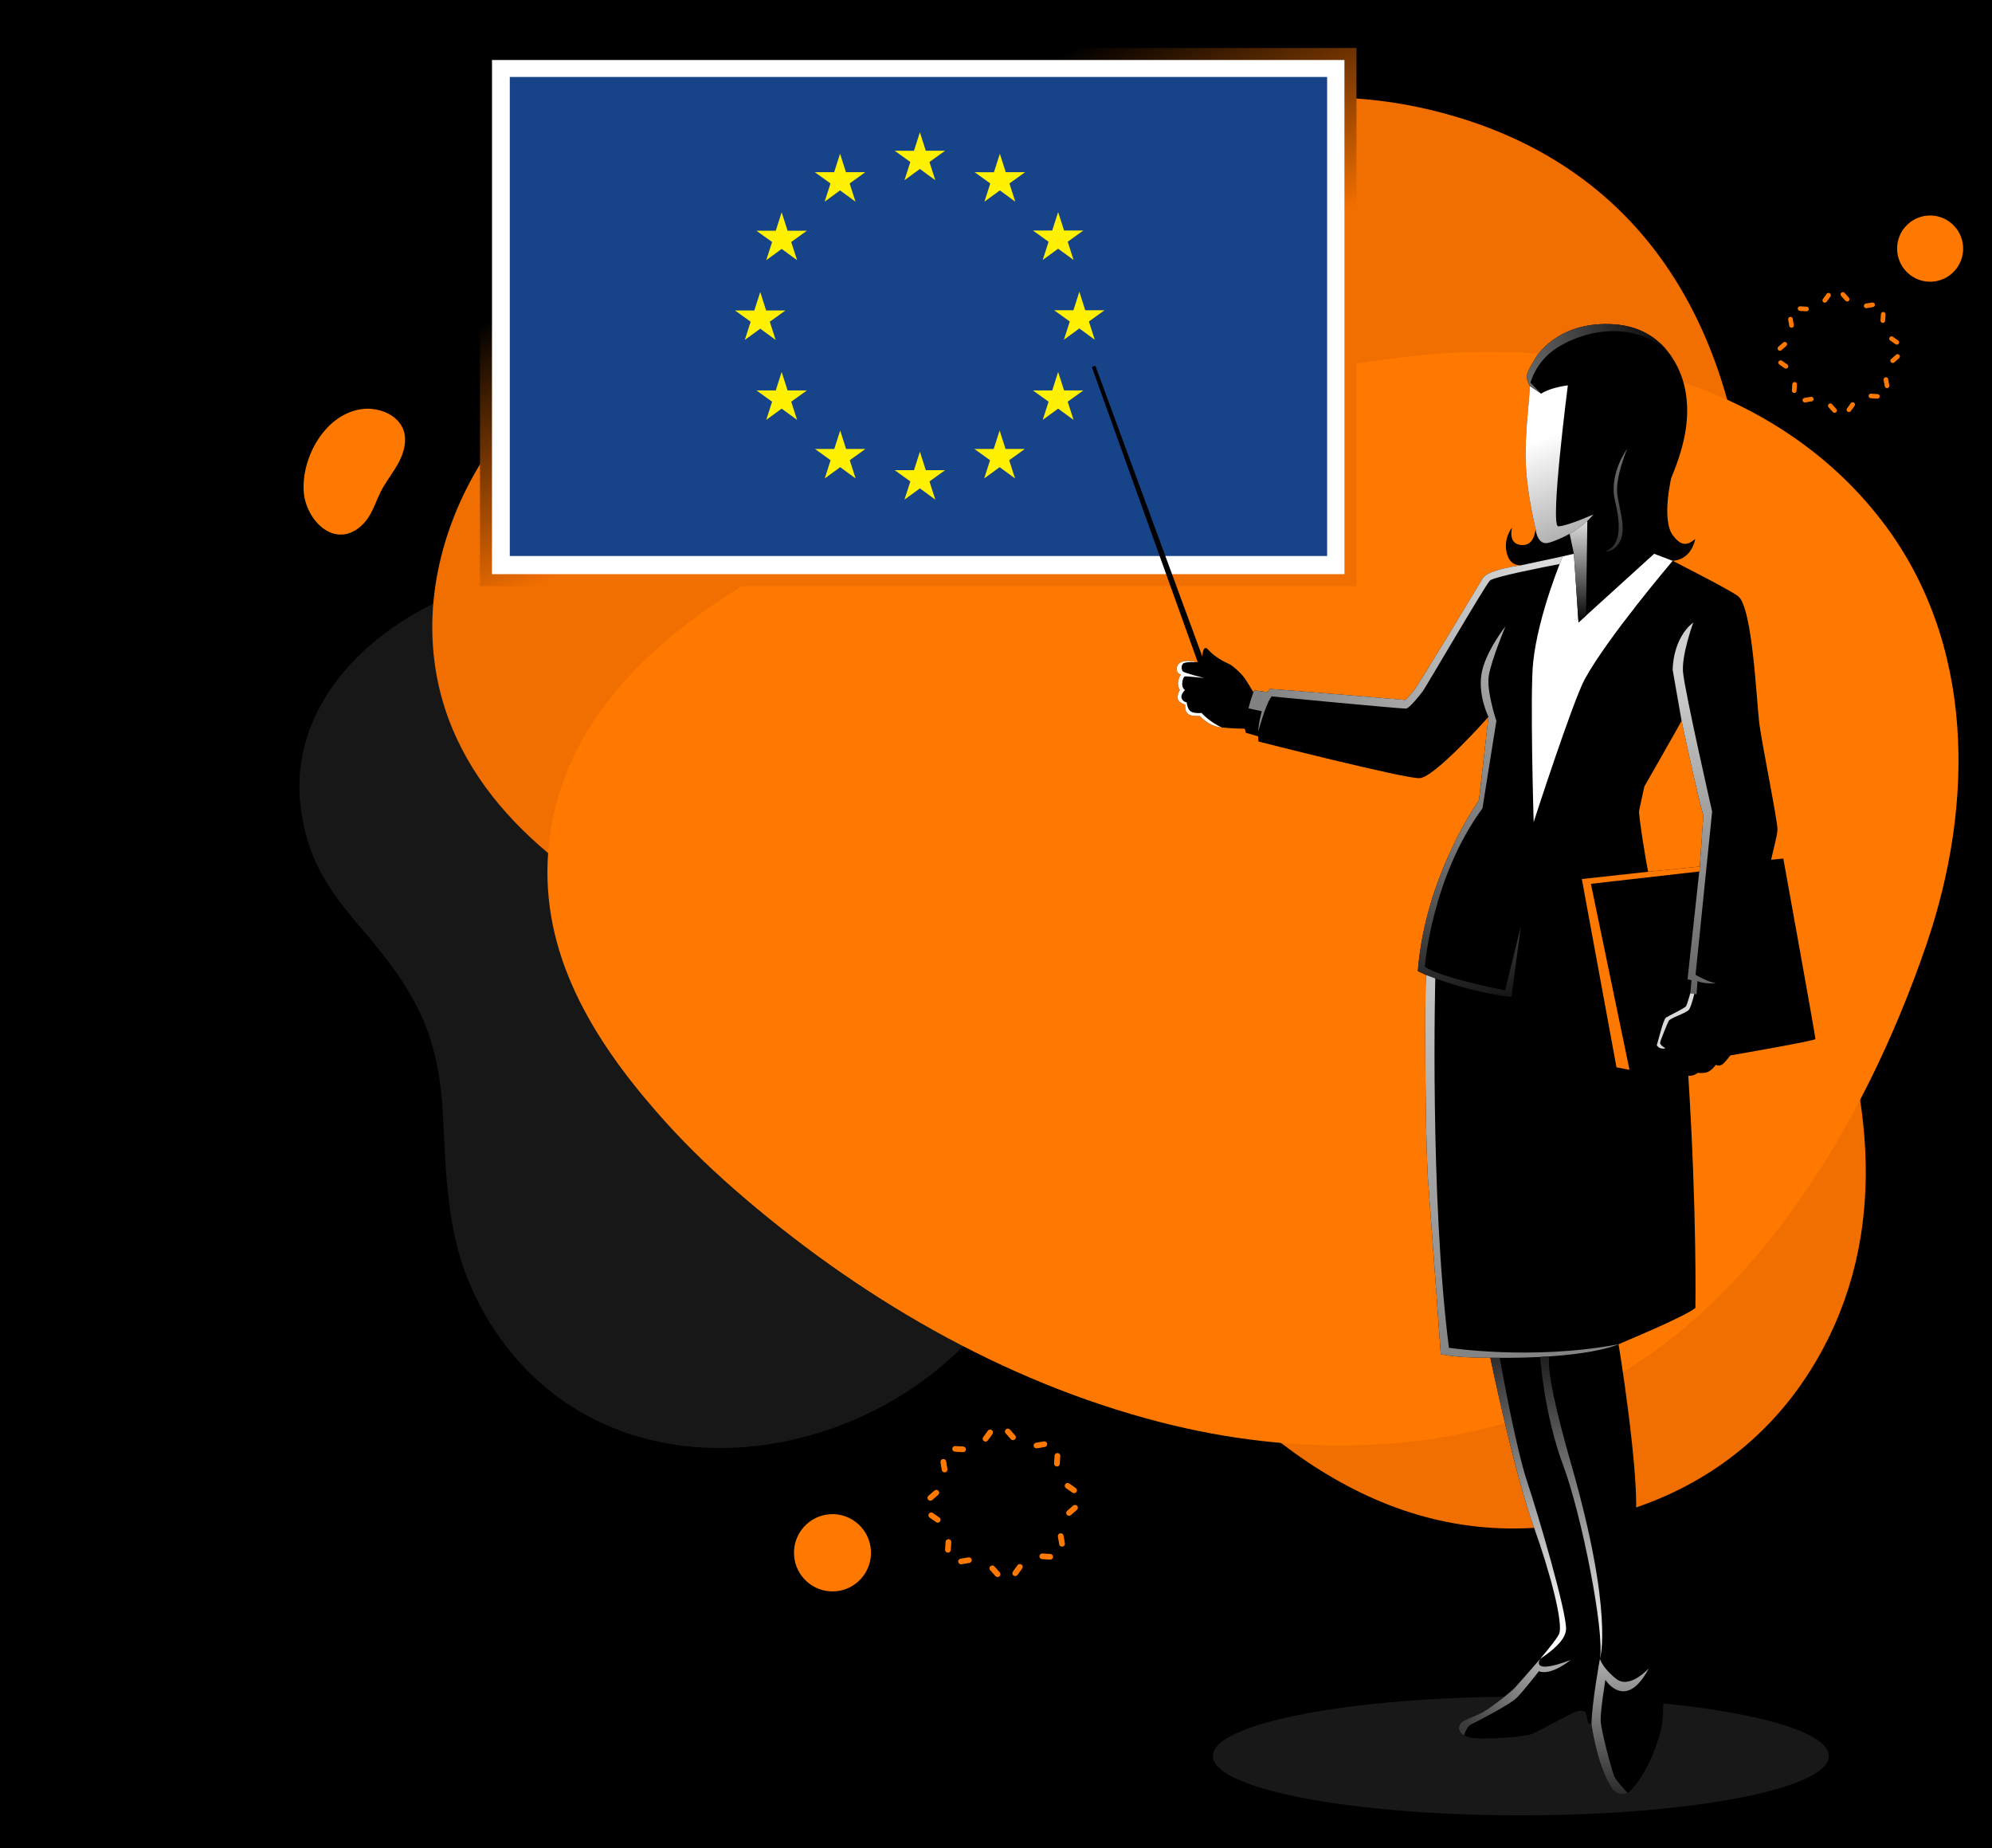 <?xml version="1.0" encoding="UTF-8"?>
<svg width="166px" height="154px" viewBox="0 0 166 154" version="1.1" xmlns="http://www.w3.org/2000/svg" xmlns:xlink="http://www.w3.org/1999/xlink">
    <!-- Generator: Sketch 60 (88103) - https://sketch.com -->
    <title>fondos__europeos</title>
    <desc>Created with Sketch.</desc>
    <defs>
        <linearGradient x1="24.304%" y1="32.836%" x2="50%" y2="67.015%" id="linearGradient-1">
            <stop stop-color="#000000" offset="0%"></stop>
            <stop stop-color="#F16E00" offset="100%"></stop>
        </linearGradient>
        <path d="M40.157,19.143 L39.23,19.356 C39.23,19.356 37.181,24.175 36.762,28.194 C36.49,30.813 36.805,41.501 36.805,41.501 C36.805,41.501 40.065,31.423 41.072,29.576 C42.957,26.12 48.39,19.729 48.39,19.729 L46.846,19.143 L40.542,24.867 L40.157,19.143" id="path-2"></path>
        <path d="M35.737,50.207 L34.419,55.521 C34.419,55.521 28.959,54.463 27.735,53.544 C27.735,53.544 28.3,46.124 32.537,40.356 L33.698,33.065 C33.698,33.065 32.85,30.57 33.07,29.274 C33.29,27.978 34.451,25.191 34.451,25.191 C34.451,25.191 32.736,27.373 32.453,29.187 C32.17,31.002 33.039,32.73 33.039,32.73 L32.244,39.686 C32.244,39.686 27.767,45.929 27.155,53.91 C27.155,53.91 27.343,54.014 27.845,54.241 C27.845,54.241 31.407,55.694 34.953,56.061 L35.737,50.207" id="path-4"></path>
        <path d="M35.737,50.207 L34.419,55.521 C34.419,55.521 28.959,54.463 27.735,53.544 C27.735,53.544 28.3,46.124 32.537,40.356 L33.698,33.065 C33.698,33.065 32.85,30.57 33.07,29.274 C33.29,27.978 34.451,25.191 34.451,25.191 C34.451,25.191 32.736,27.373 32.453,29.187 C32.17,31.002 33.039,32.73 33.039,32.73 L32.244,39.686 C32.244,39.686 27.767,45.929 27.155,53.91 C27.155,53.91 27.343,54.014 27.845,54.241 C27.845,54.241 31.407,55.694 34.953,56.061 L35.737,50.207" id="path-6"></path>
        <linearGradient x1="50%" y1="0%" x2="54.569%" y2="110.823%" id="linearGradient-8">
            <stop stop-color="#B1B1B1" offset="0%"></stop>
            <stop stop-color="#797979" offset="51.018%"></stop>
            <stop stop-color="#000000" offset="100%"></stop>
        </linearGradient>
        <path d="M39.23,19.356 L35.735,20.106 C34.809,20.24 32.928,20.581 32.568,21.172 C32.087,21.964 27.408,29.767 26.764,30.613 L26.136,31.326 C26.136,31.326 15.662,30.435 14.813,30.405 C14.813,30.405 14.629,30.668 14.632,30.664 C14.238,30.61 13.525,30.526 13.525,30.526 C13.525,30.526 13.496,30.583 13.448,30.68 C13.448,30.68 13.126,31.591 13.042,32.023 L14.15,32.261 C14.15,32.261 13.858,33.295 13.857,33.946 C13.857,33.946 14.482,31.623 14.966,31.029 C14.966,31.029 25.916,32.082 26.188,32.039 C26.461,31.996 27.254,31.006 27.569,30.591 C27.799,30.289 32.788,21.729 33.164,21.37 C33.482,21.067 37.649,20.246 38.972,19.997 C39.131,19.59 39.23,19.356 39.23,19.356" id="path-9"></path>
        <path d="M39.23,19.356 L35.735,20.106 C34.809,20.24 32.928,20.581 32.568,21.172 C32.087,21.964 27.408,29.767 26.764,30.613 L26.136,31.326 C26.136,31.326 15.662,30.435 14.813,30.405 C14.813,30.405 14.629,30.668 14.632,30.664 C14.238,30.61 13.525,30.526 13.525,30.526 C13.525,30.526 13.496,30.583 13.448,30.68 C13.448,30.68 13.126,31.591 13.042,32.023 L14.15,32.261 C14.15,32.261 13.858,33.295 13.857,33.946 C13.857,33.946 14.482,31.623 14.966,31.029 C14.966,31.029 25.916,32.082 26.188,32.039 C26.461,31.996 27.254,31.006 27.569,30.591 C27.799,30.289 32.788,21.729 33.164,21.37 C33.482,21.067 37.649,20.246 38.972,19.997 C39.131,19.59 39.23,19.356 39.23,19.356" id="path-11"></path>
        <linearGradient x1="100%" y1="34.482%" x2="0%" y2="59.377%" id="linearGradient-13">
            <stop stop-color="#DBDBDB" offset="0%"></stop>
            <stop stop-color="#828282" offset="100%"></stop>
        </linearGradient>
        <path d="M51.992,54.938 C51.197,54.765 50.297,54.225 50.297,54.225 L51.678,40.626 C51.678,40.626 49.356,30.44 49.249,28.965 C49.143,27.49 50.109,24.867 50.109,24.867 C48.352,26.228 48.39,28.82 48.39,28.82 L49.132,33.063 C49.132,33.063 50.522,39.608 50.947,40.923 C50.947,40.923 50.655,45.177 50.652,45.202 L49.628,54.592 L49.963,54.679 L49.858,55.759 L50.381,55.845 L50.458,54.744 C50.981,55.003 51.992,54.938 51.992,54.938" id="path-14"></path>
        <path d="M51.992,54.938 C51.197,54.765 50.297,54.225 50.297,54.225 L51.678,40.626 C51.678,40.626 49.356,30.44 49.249,28.965 C49.143,27.49 50.109,24.867 50.109,24.867 C48.352,26.228 48.39,28.82 48.39,28.82 L49.132,33.063 C49.132,33.063 50.522,39.608 50.947,40.923 C50.947,40.923 50.655,45.177 50.652,45.202 L49.628,54.592 L49.963,54.679 L49.858,55.759 L50.381,55.845 L50.458,54.744 C50.981,55.003 51.992,54.938 51.992,54.938" id="path-16"></path>
        <linearGradient x1="30.764%" y1="13.882%" x2="30.764%" y2="121.786%" id="linearGradient-18">
            <stop stop-color="#D0D0D0" offset="0%"></stop>
            <stop stop-color="#464646" offset="100%"></stop>
        </linearGradient>
        <path d="M49.858,55.759 C49.858,55.759 49.607,56.666 49.503,56.839 C49.398,57.012 48.059,57.638 47.829,57.789 C47.599,57.941 47.139,59.928 47.076,60.036 C47.013,60.144 47.369,60.489 47.787,60.338 C47.787,60.338 47.306,60.101 47.348,59.863 C47.39,59.625 47.933,58.324 48.059,58.068 C48.184,57.811 49.544,57.422 49.754,57.12 C49.963,56.817 50.191,55.814 50.191,55.814 L49.858,55.759" id="path-19"></path>
        <path d="M49.858,55.759 C49.858,55.759 49.607,56.666 49.503,56.839 C49.398,57.012 48.059,57.638 47.829,57.789 C47.599,57.941 47.139,59.928 47.076,60.036 C47.013,60.144 47.369,60.489 47.787,60.338 C47.787,60.338 47.306,60.101 47.348,59.863 C47.39,59.625 47.933,58.324 48.059,58.068 C48.184,57.811 49.544,57.422 49.754,57.12 C49.963,56.817 50.191,55.814 50.191,55.814 L49.858,55.759" id="path-21"></path>
        <path d="M0.093,3.525 C0.022,3.561 1.13686838e-13,3.62 1.13686838e-13,3.62 L8.813,28.178 L9.086,28.25 L0.093,3.525" id="path-23"></path>
        <path d="M0.093,3.525 C0.022,3.561 1.13686838e-13,3.62 1.13686838e-13,3.62 L8.813,28.178 L9.086,28.25 L0.093,3.525" id="path-25"></path>
        <path d="M29.744,85.301 C28.134,72.673 28.608,54.528 28.608,54.528 C28.126,54.356 27.845,54.241 27.845,54.241 C27.708,55.53 27.757,68.069 28.018,71.529 C28.466,77.463 29.064,85.829 29.064,85.829 C29.064,85.829 30.139,86.139 33.193,86.132 C33.193,86.134 33.194,86.139 33.196,86.146 L33.206,86.132 C41.337,86.252 43.875,85.008 43.875,85.008 C36.71,86.37 29.744,85.301 29.744,85.301" id="path-27"></path>
        <path d="M29.744,85.301 C28.134,72.673 28.608,54.528 28.608,54.528 C28.126,54.356 27.845,54.241 27.845,54.241 C27.708,55.53 27.757,68.069 28.018,71.529 C28.466,77.463 29.064,85.829 29.064,85.829 C29.064,85.829 30.139,86.139 33.193,86.132 C33.193,86.134 33.194,86.139 33.196,86.146 L33.206,86.132 C41.337,86.252 43.875,85.008 43.875,85.008 C36.71,86.37 29.744,85.301 29.744,85.301" id="path-29"></path>
        <linearGradient x1="50%" y1="0%" x2="50%" y2="100%" id="linearGradient-31">
            <stop stop-color="#C5C5C5" offset="0%"></stop>
            <stop stop-color="#838383" offset="100%"></stop>
        </linearGradient>
        <path d="M33.977,86.139 C33.726,86.138 33.469,86.136 33.206,86.132 L33.196,86.146 C33.194,86.139 33.193,86.134 33.193,86.132 C33.218,86.253 35.183,95.732 36.85,100.327 C38.013,103.532 39.371,108.35 38.902,109.197 C38.662,109.631 38.064,110.381 37.352,111.218 C38.453,110.486 39.465,109.618 39.503,108.761 C39.566,107.335 37.212,99.299 36.24,96.383 C35.35,93.716 34.172,87.232 33.977,86.139" id="path-32"></path>
        <path d="M33.977,86.139 C33.726,86.138 33.469,86.136 33.206,86.132 L33.196,86.146 C33.194,86.139 33.193,86.134 33.193,86.132 C33.218,86.253 35.183,95.732 36.85,100.327 C38.013,103.532 39.371,108.35 38.902,109.197 C38.662,109.631 38.064,110.381 37.352,111.218 C38.453,110.486 39.465,109.618 39.503,108.761 C39.566,107.335 37.212,99.299 36.24,96.383 C35.35,93.716 34.172,87.232 33.977,86.139" id="path-34"></path>
        <linearGradient x1="53.165%" y1="91.371%" x2="45.87%" y2="-22.506%" id="linearGradient-36">
            <stop stop-color="#FFFFFF" offset="0%"></stop>
            <stop stop-color="#000000" offset="100%"></stop>
        </linearGradient>
        <path d="M37.352,111.219 C36.677,112.011 35.901,112.883 35.228,113.64 C34.955,113.948 33.077,115.439 32.404,115.757 C31.73,116.074 30.896,116.331 30.691,116.633 C30.527,116.875 30.496,117.309 31.004,117.589 C31.128,117.199 31.339,116.8 31.637,116.657 C32.223,116.376 34.796,115.036 35.361,114.496 C35.926,113.956 37.239,112.25 37.239,112.25 C38.26,112.66 39.88,111.321 39.88,111.321 C36.432,112.615 37.349,111.222 37.352,111.219" id="path-37"></path>
        <path d="M37.352,111.219 C36.677,112.011 35.901,112.883 35.228,113.64 C34.955,113.948 33.077,115.439 32.404,115.757 C31.73,116.074 30.896,116.331 30.691,116.633 C30.527,116.875 30.496,117.309 31.004,117.589 C31.128,117.199 31.339,116.8 31.637,116.657 C32.223,116.376 34.796,115.036 35.361,114.496 C35.926,113.956 37.239,112.25 37.239,112.25 C38.26,112.66 39.88,111.321 39.88,111.321 C36.432,112.615 37.349,111.222 37.352,111.219" id="path-39"></path>
        <linearGradient x1="79.683%" y1="26.521%" x2="0%" y2="73.479%" id="linearGradient-41">
            <stop stop-color="#A7A7A7" offset="0%"></stop>
            <stop stop-color="#3B3B3B" offset="100%"></stop>
        </linearGradient>
        <path d="M38.089,86.022 L38.088,86.022 C37.851,86.038 37.604,86.052 37.349,86.066 C37.349,86.067 37.652,90.777 39.273,95.119 C40.814,99.247 42.745,109.042 42.327,111.219 C42.327,111.219 43.519,107.497 39.929,94.989 C38.608,90.389 37.963,87.381 38.089,86.022" id="path-42"></path>
        <path d="M38.089,86.022 L38.088,86.022 C37.851,86.038 37.604,86.052 37.349,86.066 C37.349,86.067 37.652,90.777 39.273,95.119 C40.814,99.247 42.745,109.042 42.327,111.219 C42.327,111.219 43.519,107.497 39.929,94.989 C38.608,90.389 37.963,87.381 38.089,86.022" id="path-44"></path>
        <linearGradient x1="50%" y1="-14.033%" x2="52.104%" y2="100%" id="linearGradient-46">
            <stop stop-color="#000000" offset="0%"></stop>
            <stop stop-color="#FFFFFF" offset="100%"></stop>
        </linearGradient>
        <path d="M44.629,122.383 C44.167,121.889 43.638,121.289 43.519,121.009 C43.3,120.491 42.422,117.186 42.389,116.376 C42.358,115.566 42.782,112.973 42.782,112.973 C42.782,112.973 44.492,115.663 46.406,112.001 C46.406,112.001 44.815,113.778 43.69,112.892 C42.517,111.969 42.327,111.219 42.327,111.219 C42.327,111.219 41.647,114.893 41.626,116.655 C41.625,116.624 42.031,119.871 43.235,121.863 C43.696,122.626 44.297,122.551 44.629,122.383" id="path-47"></path>
        <path d="M44.629,122.383 C44.167,121.889 43.638,121.289 43.519,121.009 C43.3,120.491 42.422,117.186 42.389,116.376 C42.358,115.566 42.782,112.973 42.782,112.973 C42.782,112.973 44.492,115.663 46.406,112.001 C46.406,112.001 44.815,113.778 43.69,112.892 C42.517,111.969 42.327,111.219 42.327,111.219 C42.327,111.219 41.647,114.893 41.626,116.655 C41.625,116.624 42.031,119.871 43.235,121.863 C43.696,122.626 44.297,122.551 44.629,122.383" id="path-49"></path>
        <linearGradient x1="50%" y1="0%" x2="50%" y2="100%" id="linearGradient-51">
            <stop stop-color="#AFAFAF" offset="0%"></stop>
            <stop stop-color="#292929" offset="100%"></stop>
        </linearGradient>
        <path d="M37.429,5.802 L36.483,5.157 L36.478,5.184 C36.461,6.513 36.048,9.094 36.148,11.64 C36.248,14.187 36.951,17.008 36.96,17.043 C36.96,17.043 37.08,18.526 38.097,18.217 C39.115,17.908 40.706,17.166 41.783,15.868 C41.783,15.868 39.574,16.847 38.856,16.857 C38.138,16.867 39.654,5.112 39.654,5.112 C39.654,5.112 38.267,5.256 37.429,5.802" id="path-52"></path>
        <path d="M37.429,5.802 L36.483,5.157 L36.478,5.184 C36.461,6.513 36.048,9.094 36.148,11.64 C36.248,14.187 36.951,17.008 36.96,17.043 C36.96,17.043 37.08,18.526 38.097,18.217 C39.115,17.908 40.706,17.166 41.783,15.868 C41.783,15.868 39.574,16.847 38.856,16.857 C38.138,16.867 39.654,5.112 39.654,5.112 C39.654,5.112 38.267,5.256 37.429,5.802" id="path-54"></path>
        <linearGradient x1="43.228%" y1="30.293%" x2="59.235%" y2="129.131%" id="linearGradient-56">
            <stop stop-color="#FFFFFF" offset="0%"></stop>
            <stop stop-color="#888888" offset="100%"></stop>
        </linearGradient>
        <path d="M39.804,17.477 L39.804,17.479 L40.157,19.143 L40.542,24.867 L41.163,24.302 L41.279,16.403 L41.276,16.404 C40.817,16.838 40.307,17.193 39.804,17.477" id="path-57"></path>
        <path d="M39.804,17.477 L39.804,17.479 L40.157,19.143 L40.542,24.867 L41.163,24.302 L41.279,16.403 L41.276,16.404 C40.817,16.838 40.307,17.193 39.804,17.477" id="path-59"></path>
        <linearGradient x1="50%" y1="0%" x2="50%" y2="100%" id="linearGradient-61">
            <stop stop-color="#E0E0E0" offset="0%"></stop>
            <stop stop-color="#000000" offset="100%"></stop>
        </linearGradient>
        <path d="M47.807,2.077 C46.888,1.025 45.518,0.16 43.507,0.023 C39.262,-0.265 37.334,2.18 36.92,2.887 C36.201,4.114 36.042,4.35 36.483,5.157 L37.429,5.802 L36.741,4.679 C36.741,4.679 36.961,3.188 38.593,2.087 C40.225,0.985 43.049,0.045 45.716,0.952 C46.56,1.24 47.253,1.651 47.807,2.077" id="path-62"></path>
        <path d="M47.807,2.077 C46.888,1.025 45.518,0.16 43.507,0.023 C39.262,-0.265 37.334,2.18 36.92,2.887 C36.201,4.114 36.042,4.35 36.483,5.157 L37.429,5.802 L36.741,4.679 C36.741,4.679 36.961,3.188 38.593,2.087 C40.225,0.985 43.049,0.045 45.716,0.952 C46.56,1.24 47.253,1.651 47.807,2.077" id="path-64"></path>
        <linearGradient x1="-12.633%" y1="62.579%" x2="109.301%" y2="50%" id="linearGradient-66">
            <stop stop-color="#747474" offset="0%"></stop>
            <stop stop-color="#000000" offset="100%"></stop>
        </linearGradient>
        <path d="M44.587,10.414 C44.587,10.414 43.049,12.488 43.582,14.718 C43.96,16.299 44.273,18.412 42.766,18.95 C42.766,18.95 43.749,19.002 44.126,17.781 C44.44,16.766 43.896,15.232 43.77,14.13 C43.645,13.028 44.21,11.354 44.587,10.414" id="path-67"></path>
        <path d="M44.587,10.414 C44.587,10.414 43.049,12.488 43.582,14.718 C43.96,16.299 44.273,18.412 42.766,18.95 C42.766,18.95 43.749,19.002 44.126,17.781 C44.44,16.766 43.896,15.232 43.77,14.13 C43.645,13.028 44.21,11.354 44.587,10.414" id="path-69"></path>
        <linearGradient x1="50%" y1="0%" x2="42.633%" y2="163.303%" id="linearGradient-71">
            <stop stop-color="#757575" offset="0%"></stop>
            <stop stop-color="#000000" offset="100%"></stop>
        </linearGradient>
    </defs>
    <g id="fondos__europeos" stroke="none" stroke-width="1" fill="none" fill-rule="evenodd">
        <rect fill="#DEDEDE" x="0" y="0" width="166" height="154"></rect>
        <polygon id="Fill-1" fill="#000000" points="0 154 166 154 166 0 0 0"></polygon>
        <g id="shapes" transform="translate(93.516, 70.01) scale(1, -1) rotate(3) translate(-93.516, -70.01) translate(20.516, 7.51)">
            <g id="Group-4" transform="translate(0.869, 3.331)">
                <path d="M9.147,72.456 C9.044,71.464 9.027,70.456 9.122,69.444 C9.214,68.42 9.433,67.387 9.742,66.351 C10.054,65.305 10.446,64.256 10.881,63.211 C11.257,62.306 11.617,61.414 11.951,60.526 C12.287,59.631 12.588,58.74 12.845,57.847 C13.104,56.946 13.311,56.042 13.455,55.127 C13.6,54.203 13.676,53.268 13.676,52.312 C13.676,51.348 13.599,50.362 13.448,49.345 C13.297,48.318 13.074,47.258 12.782,46.156 C12.406,44.737 11.995,43.261 11.612,41.751 C11.223,40.221 10.883,38.654 10.66,37.078 C10.435,35.48 10.349,33.873 10.458,32.286 C10.57,30.678 10.834,29.093 11.258,27.56 C15.476,12.298 32.912,7.826 45.917,13.209 C57.641,18.061 65.357,29.736 67.595,41.531 C69.551,51.842 67.771,62.517 62.127,70.703 C54.952,81.109 42.925,86.185 30.903,86.907 C24.39,87.299 17.067,85.417 12.724,80.634 C10.474,78.156 9.452,75.374 9.147,72.456 Z" id="Fill-261" fill="#171717" transform="translate(38.71, 48.99) rotate(15) translate(-38.71, -48.99) "></path>
                <path d="M12.743,93.125 C12.636,94.146 12.798,95.169 12.704,96.191 C12.622,97.088 12.308,98.015 11.627,98.553 C10.539,99.412 8.847,99.064 7.825,98.254 C5.385,96.32 5.585,92.154 7.295,89.795 C8.7,87.858 12.148,87.013 12.902,90.062 C13.158,91.094 12.851,92.101 12.743,93.125 Z" id="Fill-1" fill="#FF7900" transform="translate(9.501, 93.552) rotate(-35) translate(-9.501, -93.552) "></path>
                <path d="M111.225,1.204 C95.206,-2.859 83.645,5.375 74.302,17.239 C69.092,23.856 64.823,31.175 59.01,37.313 C53.602,43.023 46.313,46.725 39.428,50.452 C30.408,55.337 20.973,61.18 17.198,70.529 C11.746,84.028 21.087,99.471 34.415,104.393 C45.404,108.452 57.03,110.057 67.782,114.824 C78.305,119.489 89.587,121.968 100.982,118.591 C120.494,112.808 126.582,95.772 125.483,77.554 C124.749,65.39 126.586,56.425 130.183,44.925 C133.653,33.826 134.063,21.917 127.052,11.995 C123.038,6.312 117.404,2.772 111.225,1.204" id="Fill-499" fill="#F16E00"></path>
                <path d="M32.241,38.539 C27.177,44.985 23.216,52.278 24.314,60.713 C25.583,70.46 32.722,76.974 40.939,81.616 C43.142,82.86 45.531,84.071 48.089,85.222 C50.65,86.37 53.389,87.449 56.3,88.44 C69.653,92.986 84.581,97.481 98.774,98.211 C113.029,98.943 128.301,94.632 136.704,82.485 C144.001,71.935 143.213,58.465 138.613,47.004 C132.633,32.109 121.847,15.755 105.923,10.272 C95.322,6.623 83.528,7.21 72.826,10.56 C59.785,14.642 47.997,22.434 38.296,31.849 C36.072,34.007 34.039,36.25 32.241,38.539" id="Fill-502" fill="#FF7900"></path>
            </g>
            <g id="Group-5" transform="translate(129.685, 94.956)" fill="#FF7900">
                <g id="Group-2" transform="translate(-0, 0)">
                    <path d="M8.943,8.18 C8.846,8.18 8.762,8.109 8.751,8.011 L8.688,7.482 C8.676,7.377 8.753,7.282 8.859,7.27 C8.965,7.257 9.062,7.333 9.074,7.438 L9.137,7.967 C9.149,8.072 9.072,8.167 8.966,8.179 C8.958,8.18 8.951,8.18 8.943,8.18" id="Fill-267"></path>
                    <path d="M9.526,6.116 C9.469,6.116 9.412,6.091 9.374,6.044 C9.307,5.96 9.321,5.84 9.406,5.774 L9.829,5.444 C9.913,5.378 10.035,5.392 10.102,5.475 C10.168,5.558 10.154,5.679 10.07,5.744 L9.647,6.075 C9.611,6.103 9.568,6.116 9.526,6.116" id="Fill-268"></path>
                    <path d="M9.949,4.605 C9.907,4.605 9.864,4.591 9.829,4.563 L9.406,4.233 C9.321,4.167 9.307,4.047 9.374,3.964 C9.44,3.881 9.562,3.867 9.647,3.932 L10.07,4.263 C10.154,4.329 10.168,4.449 10.102,4.532 C10.063,4.58 10.006,4.605 9.949,4.605" id="Fill-269"></path>
                    <path d="M8.882,2.739 C8.874,2.739 8.867,2.739 8.859,2.738 C8.753,2.725 8.676,2.63 8.688,2.526 L8.751,1.996 C8.763,1.891 8.862,1.815 8.966,1.828 C9.072,1.84 9.149,1.935 9.137,2.041 L9.074,2.57 C9.063,2.667 8.979,2.739 8.882,2.739" id="Fill-270"></path>
                    <path d="M7.561,1.437 C7.464,1.437 7.38,1.365 7.368,1.267 C7.356,1.162 7.432,1.067 7.539,1.055 L8.075,0.993 C8.181,0.982 8.278,1.056 8.29,1.161 C8.303,1.267 8.226,1.362 8.12,1.374 L7.584,1.435 C7.576,1.436 7.568,1.437 7.561,1.437" id="Fill-271"></path>
                    <path d="M6.005,0.8 C5.948,0.8 5.891,0.776 5.853,0.728 L5.518,0.31 C5.451,0.227 5.465,0.107 5.549,0.041 C5.633,-0.024 5.756,-0.01 5.822,0.073 L6.157,0.49 C6.224,0.573 6.21,0.694 6.126,0.759 C6.09,0.787 6.047,0.8 6.005,0.8" id="Fill-272"></path>
                    <path d="M4.138,0.8 C4.096,0.8 4.054,0.787 4.018,0.759 C3.934,0.694 3.919,0.573 3.986,0.49 L4.321,0.073 C4.388,-0.01 4.509,-0.024 4.594,0.041 C4.678,0.107 4.692,0.227 4.625,0.31 L4.29,0.728 C4.252,0.776 4.195,0.8 4.138,0.8" id="Fill-273"></path>
                    <path d="M2.582,1.437 C2.575,1.437 2.567,1.436 2.56,1.435 L2.023,1.374 C1.917,1.362 1.841,1.267 1.853,1.161 C1.865,1.056 1.962,0.982 2.068,0.993 L2.604,1.055 C2.711,1.067 2.787,1.162 2.775,1.267 C2.763,1.365 2.679,1.437 2.582,1.437" id="Fill-274"></path>
                    <path d="M1.262,2.739 C1.165,2.739 1.081,2.667 1.069,2.57 L1.007,2.041 C0.994,1.935 1.071,1.84 1.177,1.828 C1.285,1.815 1.38,1.891 1.392,1.996 L1.455,2.525 C1.467,2.63 1.391,2.725 1.284,2.738 C1.277,2.739 1.269,2.739 1.262,2.739" id="Fill-275"></path>
                    <path d="M0.194,4.605 C0.137,4.605 0.08,4.58 0.042,4.532 C-0.025,4.449 -0.01,4.329 0.074,4.263 L0.497,3.932 C0.581,3.867 0.703,3.881 0.77,3.964 C0.836,4.047 0.822,4.167 0.738,4.233 L0.315,4.563 C0.279,4.591 0.237,4.605 0.194,4.605" id="Fill-276"></path>
                    <path d="M0.617,6.116 C0.575,6.116 0.533,6.103 0.497,6.075 L0.074,5.744 C-0.01,5.679 -0.025,5.558 0.042,5.475 C0.108,5.392 0.23,5.378 0.315,5.444 L0.738,5.774 C0.822,5.84 0.836,5.96 0.77,6.044 C0.731,6.091 0.675,6.116 0.617,6.116" id="Fill-277"></path>
                    <path d="M1.2,8.18 C1.192,8.18 1.185,8.18 1.177,8.179 C1.071,8.167 0.994,8.072 1.007,7.967 L1.069,7.438 C1.082,7.333 1.178,7.257 1.284,7.27 C1.391,7.282 1.467,7.377 1.455,7.482 L1.392,8.011 C1.381,8.109 1.297,8.18 1.2,8.18" id="Fill-278"></path>
                    <path d="M2.046,9.016 C1.948,9.016 1.864,8.944 1.853,8.846 C1.841,8.741 1.917,8.646 2.023,8.633 L2.56,8.572 C2.666,8.56 2.762,8.635 2.775,8.74 C2.787,8.845 2.711,8.94 2.604,8.953 L2.068,9.014 C2.061,9.015 2.053,9.016 2.046,9.016" id="Fill-279"></path>
                    <path d="M4.473,10.007 C4.416,10.007 4.359,9.982 4.321,9.935 L3.986,9.517 C3.919,9.434 3.934,9.314 4.018,9.248 C4.102,9.182 4.224,9.196 4.29,9.279 L4.625,9.697 C4.692,9.78 4.678,9.9 4.594,9.966 C4.558,9.994 4.515,10.007 4.473,10.007" id="Fill-280"></path>
                    <path d="M5.67,10.007 C5.628,10.007 5.585,9.994 5.549,9.966 C5.465,9.9 5.451,9.78 5.518,9.697 L5.853,9.279 C5.92,9.196 6.041,9.182 6.126,9.248 C6.21,9.314 6.224,9.434 6.157,9.517 L5.822,9.935 C5.784,9.982 5.727,10.007 5.67,10.007" id="Fill-281"></path>
                    <path d="M8.098,9.016 C8.09,9.016 8.082,9.015 8.075,9.014 L7.539,8.953 C7.432,8.94 7.356,8.845 7.368,8.74 C7.381,8.635 7.478,8.56 7.584,8.572 L8.12,8.633 C8.226,8.646 8.303,8.741 8.29,8.846 C8.279,8.944 8.195,9.016 8.098,9.016" id="Fill-282"></path>
                </g>
                <path d="M13.129,16.008 C11.612,16.008 10.378,14.77 10.378,13.248 C10.378,11.726 11.612,10.488 13.129,10.488 C14.647,10.488 15.881,11.726 15.881,13.248 C15.881,14.77 14.647,16.008 13.129,16.008 L13.129,16.008 Z" id="Path"></path>
            </g>
            <g id="Group-3" transform="translate(42.202, 0.733)" fill="#FF7900">
                <g id="Group" transform="translate(11.726, 1)">
                    <path d="M10.998,10.06 C10.878,10.06 10.775,9.971 10.761,9.851 L10.684,9.201 C10.669,9.072 10.763,8.955 10.894,8.94 C11.026,8.925 11.144,9.017 11.159,9.146 L11.235,9.797 C11.251,9.926 11.157,10.043 11.026,10.058 C11.016,10.059 11.007,10.06 10.998,10.06" id="Fill-283"></path>
                    <path d="M11.714,7.521 C11.644,7.521 11.574,7.491 11.527,7.432 C11.445,7.33 11.463,7.182 11.566,7.101 L12.087,6.694 C12.19,6.614 12.34,6.631 12.422,6.733 C12.504,6.835 12.486,6.983 12.383,7.064 L11.862,7.47 C11.819,7.505 11.766,7.521 11.714,7.521" id="Fill-284"></path>
                    <path d="M12.235,5.663 C12.183,5.663 12.131,5.646 12.087,5.612 L11.566,5.205 C11.463,5.125 11.445,4.976 11.527,4.875 C11.609,4.772 11.759,4.755 11.862,4.836 L12.383,5.243 C12.486,5.323 12.504,5.471 12.422,5.573 C12.375,5.632 12.305,5.663 12.235,5.663" id="Fill-285"></path>
                    <path d="M10.922,3.368 C10.913,3.368 10.904,3.368 10.894,3.367 C10.763,3.351 10.669,3.235 10.684,3.105 L10.761,2.455 C10.776,2.326 10.895,2.233 11.026,2.248 C11.157,2.263 11.251,2.38 11.235,2.509 L11.159,3.16 C11.144,3.28 11.042,3.368 10.922,3.368" id="Fill-286"></path>
                    <path d="M9.298,1.767 C9.178,1.767 9.075,1.678 9.061,1.559 C9.046,1.429 9.14,1.312 9.271,1.297 L9.93,1.221 C10.062,1.208 10.18,1.299 10.195,1.428 C10.21,1.557 10.116,1.674 9.985,1.689 L9.326,1.765 C9.316,1.766 9.307,1.767 9.298,1.767" id="Fill-287"></path>
                    <path d="M7.385,0.985 C7.314,0.985 7.245,0.954 7.197,0.895 L6.785,0.382 C6.704,0.28 6.721,0.132 6.825,0.051 C6.928,-0.03 7.078,-0.013 7.16,0.09 L7.572,0.603 C7.654,0.705 7.636,0.853 7.533,0.934 C7.489,0.968 7.437,0.985 7.385,0.985" id="Fill-288"></path>
                    <path d="M5.089,0.985 C5.037,0.985 4.984,0.968 4.941,0.934 C4.838,0.853 4.82,0.705 4.902,0.603 L5.314,0.09 C5.396,-0.013 5.545,-0.03 5.649,0.051 C5.752,0.132 5.77,0.28 5.688,0.382 L5.276,0.895 C5.229,0.954 5.159,0.985 5.089,0.985" id="Fill-289"></path>
                    <path d="M3.175,1.767 C3.166,1.767 3.157,1.766 3.148,1.765 L2.488,1.689 C2.357,1.674 2.263,1.557 2.278,1.428 C2.294,1.299 2.413,1.208 2.543,1.221 L3.203,1.297 C3.334,1.312 3.427,1.429 3.412,1.559 C3.398,1.678 3.295,1.767 3.175,1.767" id="Fill-290"></path>
                    <path d="M1.552,3.368 C1.432,3.368 1.329,3.28 1.314,3.16 L1.238,2.509 C1.223,2.38 1.316,2.263 1.447,2.248 C1.579,2.233 1.697,2.326 1.712,2.455 L1.789,3.105 C1.804,3.235 1.71,3.351 1.579,3.367 C1.57,3.368 1.561,3.368 1.552,3.368" id="Fill-291"></path>
                    <path d="M0.239,5.663 C0.168,5.663 0.099,5.632 0.052,5.573 C-0.03,5.471 -0.013,5.323 0.09,5.243 L0.611,4.836 C0.715,4.755 0.865,4.772 0.946,4.875 C1.028,4.976 1.011,5.125 0.907,5.205 L0.387,5.612 C0.343,5.646 0.291,5.663 0.239,5.663" id="Fill-292"></path>
                    <path d="M0.759,7.521 C0.707,7.521 0.655,7.505 0.611,7.47 L0.09,7.064 C-0.013,6.983 -0.03,6.835 0.052,6.733 C0.133,6.631 0.283,6.614 0.387,6.694 L0.907,7.101 C1.011,7.182 1.028,7.33 0.946,7.432 C0.899,7.491 0.829,7.521 0.759,7.521" id="Fill-293"></path>
                    <path d="M1.475,10.06 C1.466,10.06 1.457,10.059 1.447,10.058 C1.316,10.043 1.223,9.926 1.238,9.797 L1.314,9.146 C1.33,9.017 1.449,8.925 1.579,8.94 C1.71,8.955 1.804,9.072 1.789,9.201 L1.712,9.851 C1.698,9.971 1.595,10.06 1.475,10.06" id="Fill-294"></path>
                    <path d="M2.516,11.087 C2.396,11.087 2.293,10.998 2.278,10.878 C2.263,10.749 2.357,10.632 2.488,10.617 L3.148,10.541 C3.279,10.527 3.397,10.619 3.412,10.748 C3.427,10.877 3.334,10.994 3.203,11.009 L2.543,11.085 C2.534,11.086 2.525,11.087 2.516,11.087" id="Fill-295"></path>
                    <path d="M5.501,12.306 C5.431,12.306 5.361,12.276 5.314,12.217 L4.902,11.704 C4.82,11.601 4.838,11.454 4.941,11.373 C5.044,11.292 5.194,11.309 5.276,11.411 L5.688,11.925 C5.77,12.027 5.752,12.175 5.649,12.256 C5.605,12.29 5.553,12.306 5.501,12.306" id="Fill-296"></path>
                    <path d="M6.973,12.306 C6.921,12.306 6.868,12.29 6.825,12.256 C6.721,12.175 6.704,12.027 6.785,11.925 L7.197,11.411 C7.279,11.309 7.429,11.292 7.533,11.373 C7.636,11.454 7.654,11.601 7.572,11.704 L7.16,12.217 C7.113,12.276 7.043,12.306 6.973,12.306" id="Fill-297"></path>
                    <path d="M9.958,11.087 C9.949,11.087 9.94,11.086 9.93,11.085 L9.271,11.009 C9.14,10.994 9.046,10.877 9.061,10.748 C9.076,10.619 9.194,10.527 9.326,10.541 L9.985,10.617 C10.116,10.632 10.21,10.749 10.195,10.878 C10.181,10.998 10.078,11.087 9.958,11.087" id="Fill-298"></path>
                </g>
                <path d="M3.581,6.959 C1.812,6.959 0.372,5.514 0.372,3.739 C0.372,1.964 1.812,0.52 3.581,0.52 C5.351,0.52 6.791,1.964 6.791,3.739 C6.791,5.514 5.351,6.959 3.581,6.959 L3.581,6.959 Z" id="Path"></path>
            </g>
        </g>
        <g id="fondos_europeos" transform="translate(40, 4)">
            <g id="flag" fill-rule="nonzero">
                <path d="M-5.68434189e-14,44.841 L-5.68434189e-14,-2.13162821e-14 L73.037,-2.13162821e-14 L73.037,44.841 L-5.68434189e-14,44.841 Z" id="Combined-Shape" fill="url(#linearGradient-1)"></path>
                <polygon id="Fill-2-Copy" fill="#FFFFFF" points="1 43.841 72.037 43.841 72.037 1 1 1"></polygon>
                <polygon id="Fill-3" fill="#174489" points="2.483 42.328 70.594 42.328 70.594 2.413 2.483 2.413"></polygon>
                <g id="estrellas" transform="translate(21.251, 7.025)" fill="#FFF101">
                    <polyline id="Fill-5" points="14.121 3.99 15.406 3.052 16.691 3.99 16.202 2.473 17.508 1.535 15.899 1.535 15.406 0 14.914 1.537 13.305 1.535 14.61 2.473 14.121 3.99"></polyline>
                    <polyline id="Fill-6" points="7.469 5.777 8.754 4.839 10.039 5.777 9.551 4.261 10.855 3.323 9.246 3.323 8.753 1.785 8.261 3.324 6.653 3.323 7.957 4.261 7.469 5.777"></polyline>
                    <polyline id="Fill-7" points="3.887 6.663 3.395 8.202 1.786 8.201 3.091 9.139 2.602 10.655 3.887 9.717 5.173 10.655 4.683 9.139 5.988 8.201 4.38 8.201 3.887 6.663"></polyline>
                    <polyline id="Fill-8" points="2.102 16.361 3.386 17.299 2.898 15.782 4.203 14.844 2.594 14.844 2.102 13.307 1.609 14.847 0 14.844 1.305 15.782 0.816 17.299 2.102 16.361"></polyline>
                    <polyline id="Fill-9" points="4.38 21.507 3.887 19.97 3.395 21.509 1.786 21.507 3.091 22.445 2.602 23.962 3.887 23.023 5.173 23.962 4.683 22.445 5.988 21.507 4.38 21.507"></polyline>
                    <polyline id="Fill-10" points="9.256 26.384 8.764 24.848 8.272 26.385 6.663 26.384 7.967 27.322 7.479 28.839 8.764 27.901 10.049 28.839 9.561 27.322 10.865 26.384 9.256 26.384"></polyline>
                    <polyline id="Fill-11" points="15.899 28.151 15.407 26.614 14.915 28.152 13.306 28.151 14.611 29.089 14.122 30.606 15.408 29.668 16.692 30.606 16.203 29.089 17.509 28.151 15.899 28.151"></polyline>
                    <polyline id="Fill-12" points="22.543 26.384 22.051 24.848 21.558 26.385 19.95 26.384 21.254 27.322 20.766 28.839 22.051 27.901 23.336 28.839 22.846 27.322 24.152 26.384 22.543 26.384"></polyline>
                    <polyline id="Fill-13" points="27.421 21.507 26.927 19.97 26.434 21.509 24.827 21.507 26.132 22.445 25.642 23.962 26.927 23.023 28.213 23.962 27.723 22.445 29.028 21.507 27.421 21.507"></polyline>
                    <polyline id="Fill-14" points="30.795 14.825 29.186 14.825 28.693 13.288 28.201 14.827 26.592 14.825 27.897 15.763 27.409 17.28 28.693 16.341 29.978 17.28 29.49 15.763 30.795 14.825"></polyline>
                    <polyline id="Fill-15" points="25.642 10.635 26.927 9.697 28.213 10.635 27.723 9.118 29.028 8.182 27.421 8.182 26.927 6.645 26.434 8.184 24.827 8.182 26.132 9.118 25.642 10.635"></polyline>
                    <polyline id="Fill-16" points="22.07 1.787 21.578 3.326 19.969 3.323 21.272 4.262 20.784 5.779 22.071 4.839 23.355 5.779 22.867 4.262 24.172 3.323 22.561 3.323 22.07 1.787"></polyline>
                </g>
            </g>
            <g id="businesswoman" transform="translate(51, 23)">
                <path d="M61.405,119.317 C61.405,122.047 49.913,124.26 35.738,124.26 C21.562,124.26 10.07,122.047 10.07,119.317 C10.07,116.587 21.562,114.375 35.738,114.375 C49.913,114.375 61.405,116.587 61.405,119.317" id="Fill-14" fill="#181818"></path>
                <path d="M60.285,59.575 C60.285,59.303 57.609,44.536 57.609,44.536 C57.609,44.536 57.008,44.601 56.592,44.638 C56.858,43.51 57.104,42.56 57.124,42.132 C57.153,41.497 55.894,35.33 55.63,33.426 C55.367,31.521 55.07,23.65 53.846,22.678 C53.23,22.189 48.39,19.729 48.39,19.729 C50.015,19.617 50.266,17.915 50.266,17.915 C49.647,18.415 49.155,18.587 48.409,17.609 C47.443,16.343 48.265,12.842 48.265,12.842 L48.264,12.843 C49.481,9.925 49.836,7.713 49.449,5.547 C49.145,3.839 47.751,0.312 43.507,0.023 C39.262,-0.265 37.334,2.18 36.92,2.887 C36.201,4.114 36.042,4.35 36.483,5.157 L36.478,5.184 C36.461,6.513 36.048,9.094 36.148,11.64 C36.248,14.187 36.951,17.008 36.96,17.043 C36.96,17.043 36.927,18.466 35.832,18.418 C34.593,18.364 35.014,16.951 35.014,16.951 C35.014,16.951 34.188,17.917 34.607,19.229 C34.847,19.979 35.369,20.113 35.735,20.106 C34.809,20.24 32.928,20.581 32.568,21.172 C32.087,21.964 27.408,29.767 26.764,30.613 L26.136,31.326 C26.136,31.326 15.662,30.435 14.813,30.405 C14.813,30.405 14.629,30.668 14.632,30.664 C14.238,30.61 13.525,30.526 13.525,30.526 C13.525,30.526 13.496,30.583 13.448,30.68 C13.289,30.404 12.804,29.577 12.528,29.265 C12.193,28.889 11.661,28.418 11.388,28.308 C11.115,28.198 10.182,27.72 9.701,27.147 C9.239,26.596 9.19,27.696 9.19,27.695 L0.293,3.507 C0.058,3.462 1.13686838e-13,3.62 1.13686838e-13,3.62 L8.813,28.178 C8.444,28.105 8.071,28.045 7.695,28.089 C7.422,28.12 7.057,28.34 7.057,28.732 C7.057,29.124 7.407,29.218 7.407,29.218 C7.407,29.218 6.936,29.799 7.316,30.489 C7.316,30.489 6.922,31.155 7.297,31.465 C7.563,31.684 7.771,31.708 7.772,31.708 C7.751,31.705 7.763,31.944 7.764,31.955 C7.779,32.111 7.814,32.284 7.918,32.404 C8.158,32.683 8.588,32.652 8.915,32.661 C8.928,32.662 8.938,32.662 8.947,32.662 C8.951,32.662 8.955,32.662 8.958,32.662 C8.982,32.663 8.995,32.662 8.995,32.662 C8.995,32.662 9.701,33.502 10.78,33.612 C11.487,33.684 12.323,33.721 12.726,33.716 C12.724,33.71 12.822,34.062 12.822,34.062 L13.836,34.35 C13.857,34.613 13.876,34.788 13.876,34.788 C13.876,34.788 26.032,37.883 27.292,37.84 C28.551,37.796 33.039,32.73 33.039,32.73 L32.244,39.686 C32.244,39.686 27.767,45.929 27.155,53.91 C27.155,53.91 27.343,54.014 27.845,54.241 C27.708,55.53 27.757,68.069 28.018,71.529 C28.466,77.463 29.064,85.829 29.064,85.829 C29.064,85.829 30.143,86.14 33.206,86.132 C33.202,86.132 33.196,86.13 33.192,86.129 C33.192,86.129 35.172,95.702 36.85,100.327 C38.013,103.532 39.371,108.35 38.902,109.197 C38.434,110.043 36.611,112.082 35.228,113.64 C34.955,113.948 33.077,115.439 32.404,115.757 C31.73,116.074 30.896,116.331 30.691,116.633 C30.486,116.936 30.486,117.54 31.496,117.767 C32.505,117.994 35.96,117.737 36.575,117.51 C37.19,117.283 39.942,115.742 40.337,115.621 C40.732,115.5 41.04,115.59 41.112,115.651 C41.186,115.711 41.303,116.422 41.361,116.543 C41.393,116.608 41.505,116.642 41.626,116.655 C41.625,116.624 42.031,119.871 43.235,121.863 C43.715,122.657 44.348,122.543 44.67,122.362 C44.991,122.181 46.573,120.473 47.422,117.102 C47.702,115.986 47.692,112.782 47.118,111.972 L47.125,112.01 C46.82,110.571 46.216,107.746 46.075,107.232 C45.344,104.561 45.223,101.704 45.337,98.955 C45.496,95.127 43.94,85.243 43.875,85.008 C44.081,84.9 49.231,82.805 50.282,81.984 C50.282,81.984 50.426,74.297 49.691,62.628 C50.125,62.698 50.486,62.391 50.486,62.391 C50.486,62.391 50.863,62.456 51.239,62.348 C51.616,62.239 51.992,61.721 51.992,61.721 C51.992,61.721 52.18,61.872 52.473,61.721 C52.66,61.625 52.98,61.224 53.19,60.944 C55.822,60.486 60.285,59.688 60.285,59.575 Z" id="Path" fill="#000000"></path>
                <path d="M45.589,40.56 C45.648,40.289 46.028,38.535 46.028,38.535 C46.028,38.535 46.04,38.514 46.062,38.476 C46.3,38.057 48.85,33.603 49.11,33.102 C49.112,33.099 49.114,33.095 49.116,33.091 C49.122,33.081 49.127,33.071 49.132,33.063 C49.132,33.063 50.522,39.608 50.947,40.923 C50.947,40.923 50.655,45.177 50.652,45.202 C49.244,45.341 47.76,45.491 46.351,45.639 C46.181,44.964 45.531,40.832 45.589,40.56 L45.589,40.56 Z" id="Path" fill="#FF7900"></path>
                <mask id="mask-3" fill="white">
                    <use xlink:href="#path-2"></use>
                </mask>
                <g id="Clip-19"></g>
                <path d="M40.157,19.143 L39.23,19.356 C39.23,19.356 37.181,24.175 36.762,28.194 C36.49,30.813 36.805,41.501 36.805,41.501 C36.805,41.501 40.065,31.423 41.072,29.576 C42.957,26.12 48.39,19.729 48.39,19.729 L46.846,19.143 L40.542,24.867 L40.157,19.143" id="Fill-18" fill="#FFFFFF"></path>
                <path d="M10.815,33.615 C10.803,33.614 10.792,33.613 10.78,33.612 C9.701,33.502 8.995,32.662 8.995,32.662 C8.995,32.662 8.982,32.663 8.958,32.662 C8.955,32.662 8.951,32.662 8.947,32.662 C8.938,32.662 8.928,32.662 8.915,32.661 C8.588,32.652 8.158,32.683 7.918,32.404 C7.814,32.284 7.779,32.111 7.764,31.955 C7.763,31.944 7.751,31.705 7.772,31.708 C7.771,31.708 7.563,31.684 7.297,31.465 C6.922,31.155 7.316,30.489 7.316,30.489 C6.936,29.799 7.407,29.218 7.407,29.218 C7.407,29.218 7.057,29.124 7.057,28.732 C7.057,28.34 7.422,28.12 7.695,28.089 C8.071,28.045 8.444,28.105 8.813,28.178 C8.813,28.178 7.747,28.107 7.579,28.302 C7.412,28.496 7.454,28.82 7.579,28.95 C7.705,29.079 9.337,29.49 9.337,29.49 C9.337,29.49 7.915,29.339 7.747,29.36 C7.579,29.382 7.329,30.203 7.747,30.505 C7.747,30.505 7.359,30.851 7.469,31.175 C7.579,31.499 7.893,31.52 7.893,31.52 C7.893,31.52 7.935,32.082 8.228,32.277 C8.521,32.471 9.128,32.406 9.128,32.406 C9.128,32.406 9.805,33.163 10.815,33.615 Z" id="Path"></path>
                <path d="M9.672,28.583 C10.027,28.777 10.843,29.49 10.843,29.49 C10.843,29.49 10.132,28.669 9.902,28.453 C9.699,28.263 9.287,27.571 9.404,27.011 C9.215,27.122 9.19,27.695 9.19,27.695 C9.19,27.695 9.316,28.388 9.672,28.583 L9.672,28.583 Z" id="Path"></path>
                <path d="M10.815,33.615 C10.803,33.614 10.792,33.613 10.78,33.612 C9.701,33.502 8.995,32.662 8.995,32.662 C8.995,32.662 8.982,32.663 8.958,32.662 C8.955,32.662 8.951,32.662 8.947,32.662 C8.938,32.662 8.928,32.662 8.915,32.661 C8.588,32.652 8.158,32.683 7.918,32.404 C7.814,32.284 7.779,32.111 7.764,31.955 C7.763,31.944 7.751,31.705 7.772,31.708 C7.771,31.708 7.563,31.684 7.297,31.465 C6.922,31.155 7.316,30.489 7.316,30.489 C6.936,29.799 7.407,29.218 7.407,29.218 C7.407,29.218 7.057,29.124 7.057,28.732 C7.057,28.34 7.422,28.12 7.695,28.089 C8.071,28.045 8.444,28.105 8.813,28.178 C8.813,28.178 7.747,28.107 7.579,28.302 C7.412,28.496 7.454,28.82 7.579,28.95 C7.705,29.079 9.337,29.49 9.337,29.49 C9.337,29.49 7.915,29.339 7.747,29.36 C7.579,29.382 7.329,30.203 7.747,30.505 C7.747,30.505 7.359,30.851 7.469,31.175 C7.579,31.499 7.893,31.52 7.893,31.52 C7.893,31.52 7.935,32.082 8.228,32.277 C8.521,32.471 9.128,32.406 9.128,32.406 C9.128,32.406 9.805,33.163 10.815,33.615 Z" id="Path"></path>
                <path d="M9.672,28.583 C10.027,28.777 10.843,29.49 10.843,29.49 C10.843,29.49 10.132,28.669 9.902,28.453 C9.699,28.263 9.287,27.571 9.404,27.011 C9.215,27.122 9.19,27.695 9.19,27.695 C9.19,27.695 9.316,28.388 9.672,28.583 L9.672,28.583 Z" id="Path"></path>
                <path d="M10.815,33.615 C10.803,33.614 10.792,33.613 10.78,33.612 C9.701,33.502 8.995,32.662 8.995,32.662 C8.995,32.662 8.982,32.663 8.958,32.662 C8.955,32.662 8.951,32.662 8.947,32.662 C8.938,32.662 8.928,32.662 8.915,32.661 C8.588,32.652 8.158,32.683 7.918,32.404 C7.814,32.284 7.779,32.111 7.764,31.955 C7.763,31.944 7.751,31.705 7.772,31.708 C7.771,31.708 7.563,31.684 7.297,31.465 C6.922,31.155 7.316,30.489 7.316,30.489 C6.936,29.799 7.407,29.218 7.407,29.218 C7.407,29.218 7.057,29.124 7.057,28.732 C7.057,28.34 7.422,28.12 7.695,28.089 C8.071,28.045 8.444,28.105 8.813,28.178 C8.813,28.178 7.747,28.107 7.579,28.302 C7.412,28.496 7.454,28.82 7.579,28.95 C7.705,29.079 9.337,29.49 9.337,29.49 C9.337,29.49 7.915,29.339 7.747,29.36 C7.579,29.382 7.329,30.203 7.747,30.505 C7.747,30.505 7.359,30.851 7.469,31.175 C7.579,31.499 7.893,31.52 7.893,31.52 C7.893,31.52 7.935,32.082 8.228,32.277 C8.521,32.471 9.128,32.406 9.128,32.406 C9.128,32.406 9.805,33.163 10.815,33.615 Z" id="Path"></path>
                <path d="M9.672,28.583 C10.027,28.777 10.843,29.49 10.843,29.49 C10.843,29.49 10.132,28.669 9.902,28.453 C9.699,28.263 9.287,27.571 9.404,27.011 C9.215,27.122 9.19,27.695 9.19,27.695 C9.19,27.695 9.316,28.388 9.672,28.583 L9.672,28.583 Z" id="Path"></path>
                <path d="M10.815,33.615 C10.803,33.614 10.792,33.613 10.78,33.612 C9.701,33.502 8.995,32.662 8.995,32.662 C8.995,32.662 8.982,32.663 8.958,32.662 C8.955,32.662 8.951,32.662 8.947,32.662 C8.938,32.662 8.928,32.662 8.915,32.661 C8.588,32.652 8.158,32.683 7.918,32.404 C7.814,32.284 7.779,32.111 7.764,31.955 C7.763,31.944 7.751,31.705 7.772,31.708 C7.771,31.708 7.563,31.684 7.297,31.465 C6.922,31.155 7.316,30.489 7.316,30.489 C6.936,29.799 7.407,29.218 7.407,29.218 C7.407,29.218 7.057,29.124 7.057,28.732 C7.057,28.34 7.422,28.12 7.695,28.089 C8.071,28.045 8.444,28.105 8.813,28.178 C8.813,28.178 7.747,28.107 7.579,28.302 C7.412,28.496 7.454,28.82 7.579,28.95 C7.705,29.079 9.337,29.49 9.337,29.49 C9.337,29.49 7.915,29.339 7.747,29.36 C7.579,29.382 7.329,30.203 7.747,30.505 C7.747,30.505 7.359,30.851 7.469,31.175 C7.579,31.499 7.893,31.52 7.893,31.52 C7.893,31.52 7.935,32.082 8.228,32.277 C8.521,32.471 9.128,32.406 9.128,32.406 C9.128,32.406 9.805,33.163 10.815,33.615 Z" id="Path" fill="#FCFCFC"></path>
                <path d="M9.672,28.583 C10.027,28.777 10.843,29.49 10.843,29.49 C10.843,29.49 10.132,28.669 9.902,28.453 C9.699,28.263 9.287,27.571 9.404,27.011 C9.215,27.122 9.19,27.695 9.19,27.695 C9.19,27.695 9.316,28.388 9.672,28.583 L9.672,28.583 Z" id="Path"></path>
                <mask id="mask-5" fill="white">
                    <use xlink:href="#path-4"></use>
                </mask>
                <g id="Clip-29"></g>
                <path d="M35.737,50.207 L34.419,55.521 C34.419,55.521 28.959,54.463 27.735,53.544 C27.735,53.544 28.3,46.124 32.537,40.356 L33.698,33.065 C33.698,33.065 32.85,30.57 33.07,29.274 C33.29,27.978 34.451,25.191 34.451,25.191 C34.451,25.191 32.736,27.373 32.453,29.187 C32.17,31.002 33.039,32.73 33.039,32.73 L32.244,39.686 C32.244,39.686 27.767,45.929 27.155,53.91 C27.155,53.91 27.343,54.014 27.845,54.241 C27.845,54.241 31.407,55.694 34.953,56.061 L35.737,50.207" id="Fill-28"></path>
                <mask id="mask-7" fill="white">
                    <use xlink:href="#path-6"></use>
                </mask>
                <g id="Clip-32"></g>
                <path d="M35.737,50.207 L34.419,55.521 C34.419,55.521 28.959,54.463 27.735,53.544 C27.735,53.544 28.3,46.124 32.537,40.356 L33.698,33.065 C33.698,33.065 32.85,30.57 33.07,29.274 C33.29,27.978 34.451,25.191 34.451,25.191 C34.451,25.191 32.736,27.373 32.453,29.187 C32.17,31.002 33.039,32.73 33.039,32.73 L32.244,39.686 C32.244,39.686 27.767,45.929 27.155,53.91 C27.155,53.91 27.343,54.014 27.845,54.241 C27.845,54.241 31.407,55.694 34.953,56.061 L35.737,50.207" id="Fill-31" fill="url(#linearGradient-8)"></path>
                <mask id="mask-10" fill="white">
                    <use xlink:href="#path-9"></use>
                </mask>
                <g id="Clip-36"></g>
                <path d="M39.23,19.356 L35.735,20.106 C34.809,20.24 32.928,20.581 32.568,21.172 C32.087,21.964 27.408,29.767 26.764,30.613 L26.136,31.326 C26.136,31.326 15.662,30.435 14.813,30.405 C14.813,30.405 14.629,30.668 14.632,30.664 C14.238,30.61 13.525,30.526 13.525,30.526 C13.525,30.526 13.496,30.583 13.448,30.68 C13.448,30.68 13.126,31.591 13.042,32.023 L14.15,32.261 C14.15,32.261 13.858,33.295 13.857,33.946 C13.857,33.946 14.482,31.623 14.966,31.029 C14.966,31.029 25.916,32.082 26.188,32.039 C26.461,31.996 27.254,31.006 27.569,30.591 C27.799,30.289 32.788,21.729 33.164,21.37 C33.482,21.067 37.649,20.246 38.972,19.997 C39.131,19.59 39.23,19.356 39.23,19.356" id="Fill-35"></path>
                <mask id="mask-12" fill="white">
                    <use xlink:href="#path-11"></use>
                </mask>
                <g id="Clip-39"></g>
                <path d="M39.23,19.356 L35.735,20.106 C34.809,20.24 32.928,20.581 32.568,21.172 C32.087,21.964 27.408,29.767 26.764,30.613 L26.136,31.326 C26.136,31.326 15.662,30.435 14.813,30.405 C14.813,30.405 14.629,30.668 14.632,30.664 C14.238,30.61 13.525,30.526 13.525,30.526 C13.525,30.526 13.496,30.583 13.448,30.68 C13.448,30.68 13.126,31.591 13.042,32.023 L14.15,32.261 C14.15,32.261 13.858,33.295 13.857,33.946 C13.857,33.946 14.482,31.623 14.966,31.029 C14.966,31.029 25.916,32.082 26.188,32.039 C26.461,31.996 27.254,31.006 27.569,30.591 C27.799,30.289 32.788,21.729 33.164,21.37 C33.482,21.067 37.649,20.246 38.972,19.997 C39.131,19.59 39.23,19.356 39.23,19.356" id="Fill-38" fill="url(#linearGradient-13)"></path>
                <mask id="mask-15" fill="white">
                    <use xlink:href="#path-14"></use>
                </mask>
                <g id="Clip-43"></g>
                <path d="M51.992,54.938 C51.197,54.765 50.297,54.225 50.297,54.225 L51.678,40.626 C51.678,40.626 49.356,30.44 49.249,28.965 C49.143,27.49 50.109,24.867 50.109,24.867 C48.352,26.228 48.39,28.82 48.39,28.82 L49.132,33.063 C49.132,33.063 50.522,39.608 50.947,40.923 C50.947,40.923 50.655,45.177 50.652,45.202 L49.628,54.592 L49.963,54.679 L49.858,55.759 L50.381,55.845 L50.458,54.744 C50.981,55.003 51.992,54.938 51.992,54.938" id="Fill-42"></path>
                <mask id="mask-17" fill="white">
                    <use xlink:href="#path-16"></use>
                </mask>
                <g id="Clip-46"></g>
                <path d="M51.992,54.938 C51.197,54.765 50.297,54.225 50.297,54.225 L51.678,40.626 C51.678,40.626 49.356,30.44 49.249,28.965 C49.143,27.49 50.109,24.867 50.109,24.867 C48.352,26.228 48.39,28.82 48.39,28.82 L49.132,33.063 C49.132,33.063 50.522,39.608 50.947,40.923 C50.947,40.923 50.655,45.177 50.652,45.202 L49.628,54.592 L49.963,54.679 L49.858,55.759 L50.381,55.845 L50.458,54.744 C50.981,55.003 51.992,54.938 51.992,54.938" id="Fill-45" fill="url(#linearGradient-18)"></path>
                <mask id="mask-20" fill="white">
                    <use xlink:href="#path-19"></use>
                </mask>
                <g id="Clip-50"></g>
                <path d="M49.858,55.759 C49.858,55.759 49.607,56.666 49.503,56.839 C49.398,57.012 48.059,57.638 47.829,57.789 C47.599,57.941 47.139,59.928 47.076,60.036 C47.013,60.144 47.369,60.489 47.787,60.338 C47.787,60.338 47.306,60.101 47.348,59.863 C47.39,59.625 47.933,58.324 48.059,58.068 C48.184,57.811 49.544,57.422 49.754,57.12 C49.963,56.817 50.191,55.814 50.191,55.814 L49.858,55.759" id="Fill-49"></path>
                <mask id="mask-22" fill="white">
                    <use xlink:href="#path-21"></use>
                </mask>
                <g id="Clip-53"></g>
                <path d="M49.858,55.759 C49.858,55.759 49.607,56.666 49.503,56.839 C49.398,57.012 48.059,57.638 47.829,57.789 C47.599,57.941 47.139,59.928 47.076,60.036 C47.013,60.144 47.369,60.489 47.787,60.338 C47.787,60.338 47.306,60.101 47.348,59.863 C47.39,59.625 47.933,58.324 48.059,58.068 C48.184,57.811 49.544,57.422 49.754,57.12 C49.963,56.817 50.191,55.814 50.191,55.814 L49.858,55.759" id="Fill-52" fill="#D9D9D9"></path>
                <path d="M46.351,45.639 C47.76,45.491 49.244,45.341 50.652,45.202 L50.607,45.615 L41.574,46.642 L44.79,62.14 L43.708,61.937 L40.82,46.243 L46.351,45.639 Z" id="Path"></path>
                <path d="M57.668,44.863 C57.63,44.653 57.609,44.536 57.609,44.536 C57.609,44.536 57.008,44.601 56.592,44.638 L56.469,45.087 L57.668,44.863 L57.668,44.863 Z" id="Path"></path>
                <path d="M46.351,45.639 C47.76,45.491 49.244,45.341 50.652,45.202 L50.607,45.615 L41.574,46.642 L44.79,62.14 L43.708,61.937 L40.82,46.243 L46.351,45.639 Z" id="Path"></path>
                <path d="M57.668,44.863 C57.63,44.653 57.609,44.536 57.609,44.536 C57.609,44.536 57.008,44.601 56.592,44.638 L56.469,45.087 L57.668,44.863 L57.668,44.863 Z" id="Path"></path>
                <path d="M46.351,45.639 C47.76,45.491 49.244,45.341 50.652,45.202 L50.607,45.615 L41.574,46.642 L44.79,62.14 L43.708,61.937 L40.82,46.243 L46.351,45.639 Z" id="Path"></path>
                <path d="M57.668,44.863 C57.63,44.653 57.609,44.536 57.609,44.536 C57.609,44.536 57.008,44.601 56.592,44.638 L56.469,45.087 L57.668,44.863 L57.668,44.863 Z" id="Path"></path>
                <path d="M46.351,45.639 C47.76,45.491 49.244,45.341 50.652,45.202 L50.607,45.615 L41.574,46.642 L44.79,62.14 L43.708,61.937 L40.82,46.243 L46.351,45.639 Z" id="Path" fill="#FF7900"></path>
                <path d="M57.668,44.863 C57.63,44.653 57.609,44.536 57.609,44.536 C57.609,44.536 57.008,44.601 56.592,44.638 L56.469,45.087 L57.668,44.863 L57.668,44.863 Z" id="Path"></path>
                <mask id="mask-24" fill="white">
                    <use xlink:href="#path-23"></use>
                </mask>
                <g id="Clip-64"></g>
                <path d="M0.093,3.525 C0.022,3.561 1.13686838e-13,3.62 1.13686838e-13,3.62 L8.813,28.178 L9.086,28.25 L0.093,3.525" id="Fill-63"></path>
                <mask id="mask-26" fill="white">
                    <use xlink:href="#path-25"></use>
                </mask>
                <g id="Clip-67"></g>
                <path d="M0.093,3.525 C0.022,3.561 1.13686838e-13,3.62 1.13686838e-13,3.62 L8.813,28.178 L9.086,28.25 L0.093,3.525" id="Fill-66"></path>
                <mask id="mask-28" fill="white">
                    <use xlink:href="#path-27"></use>
                </mask>
                <g id="Clip-71"></g>
                <path d="M29.744,85.301 C28.134,72.673 28.608,54.528 28.608,54.528 C28.126,54.356 27.845,54.241 27.845,54.241 C27.708,55.53 27.757,68.069 28.018,71.529 C28.466,77.463 29.064,85.829 29.064,85.829 C29.064,85.829 30.139,86.139 33.193,86.132 C33.193,86.134 33.194,86.139 33.196,86.146 L33.206,86.132 C41.337,86.252 43.875,85.008 43.875,85.008 C36.71,86.37 29.744,85.301 29.744,85.301" id="Fill-70"></path>
                <mask id="mask-30" fill="white">
                    <use xlink:href="#path-29"></use>
                </mask>
                <g id="Clip-74"></g>
                <path d="M29.744,85.301 C28.134,72.673 28.608,54.528 28.608,54.528 C28.126,54.356 27.845,54.241 27.845,54.241 C27.708,55.53 27.757,68.069 28.018,71.529 C28.466,77.463 29.064,85.829 29.064,85.829 C29.064,85.829 30.139,86.139 33.193,86.132 C33.193,86.134 33.194,86.139 33.196,86.146 L33.206,86.132 C41.337,86.252 43.875,85.008 43.875,85.008 C36.71,86.37 29.744,85.301 29.744,85.301" id="Fill-73" fill="url(#linearGradient-31)"></path>
                <mask id="mask-33" fill="white">
                    <use xlink:href="#path-32"></use>
                </mask>
                <g id="Clip-78"></g>
                <path d="M33.977,86.139 C33.726,86.138 33.469,86.136 33.206,86.132 L33.196,86.146 C33.194,86.139 33.193,86.134 33.193,86.132 C33.218,86.253 35.183,95.732 36.85,100.327 C38.013,103.532 39.371,108.35 38.902,109.197 C38.662,109.631 38.064,110.381 37.352,111.218 C38.453,110.486 39.465,109.618 39.503,108.761 C39.566,107.335 37.212,99.299 36.24,96.383 C35.35,93.716 34.172,87.232 33.977,86.139" id="Fill-77"></path>
                <mask id="mask-35" fill="white">
                    <use xlink:href="#path-34"></use>
                </mask>
                <g id="Clip-81"></g>
                <path d="M33.977,86.139 C33.726,86.138 33.469,86.136 33.206,86.132 L33.196,86.146 C33.194,86.139 33.193,86.134 33.193,86.132 C33.218,86.253 35.183,95.732 36.85,100.327 C38.013,103.532 39.371,108.35 38.902,109.197 C38.662,109.631 38.064,110.381 37.352,111.218 C38.453,110.486 39.465,109.618 39.503,108.761 C39.566,107.335 37.212,99.299 36.24,96.383 C35.35,93.716 34.172,87.232 33.977,86.139" id="Fill-80" fill="url(#linearGradient-36)"></path>
                <mask id="mask-38" fill="white">
                    <use xlink:href="#path-37"></use>
                </mask>
                <g id="Clip-85"></g>
                <path d="M37.352,111.219 C36.677,112.011 35.901,112.883 35.228,113.64 C34.955,113.948 33.077,115.439 32.404,115.757 C31.73,116.074 30.896,116.331 30.691,116.633 C30.527,116.875 30.496,117.309 31.004,117.589 C31.128,117.199 31.339,116.8 31.637,116.657 C32.223,116.376 34.796,115.036 35.361,114.496 C35.926,113.956 37.239,112.25 37.239,112.25 C38.26,112.66 39.88,111.321 39.88,111.321 C36.432,112.615 37.349,111.222 37.352,111.219" id="Fill-84"></path>
                <mask id="mask-40" fill="white">
                    <use xlink:href="#path-39"></use>
                </mask>
                <g id="Clip-88"></g>
                <path d="M37.352,111.219 C36.677,112.011 35.901,112.883 35.228,113.64 C34.955,113.948 33.077,115.439 32.404,115.757 C31.73,116.074 30.896,116.331 30.691,116.633 C30.527,116.875 30.496,117.309 31.004,117.589 C31.128,117.199 31.339,116.8 31.637,116.657 C32.223,116.376 34.796,115.036 35.361,114.496 C35.926,113.956 37.239,112.25 37.239,112.25 C38.26,112.66 39.88,111.321 39.88,111.321 C36.432,112.615 37.349,111.222 37.352,111.219" id="Fill-87" fill="url(#linearGradient-41)"></path>
                <mask id="mask-43" fill="white">
                    <use xlink:href="#path-42"></use>
                </mask>
                <g id="Clip-92"></g>
                <path d="M38.089,86.022 L38.088,86.022 C37.851,86.038 37.604,86.052 37.349,86.066 C37.349,86.067 37.652,90.777 39.273,95.119 C40.814,99.247 42.745,109.042 42.327,111.219 C42.327,111.219 43.519,107.497 39.929,94.989 C38.608,90.389 37.963,87.381 38.089,86.022" id="Fill-91"></path>
                <mask id="mask-45" fill="white">
                    <use xlink:href="#path-44"></use>
                </mask>
                <g id="Clip-95"></g>
                <path d="M38.089,86.022 L38.088,86.022 C37.851,86.038 37.604,86.052 37.349,86.066 C37.349,86.067 37.652,90.777 39.273,95.119 C40.814,99.247 42.745,109.042 42.327,111.219 C42.327,111.219 43.519,107.497 39.929,94.989 C38.608,90.389 37.963,87.381 38.089,86.022" id="Fill-94" fill="url(#linearGradient-46)"></path>
                <mask id="mask-48" fill="white">
                    <use xlink:href="#path-47"></use>
                </mask>
                <g id="Clip-99"></g>
                <path d="M44.629,122.383 C44.167,121.889 43.638,121.289 43.519,121.009 C43.3,120.491 42.422,117.186 42.389,116.376 C42.358,115.566 42.782,112.973 42.782,112.973 C42.782,112.973 44.492,115.663 46.406,112.001 C46.406,112.001 44.815,113.778 43.69,112.892 C42.517,111.969 42.327,111.219 42.327,111.219 C42.327,111.219 41.647,114.893 41.626,116.655 C41.625,116.624 42.031,119.871 43.235,121.863 C43.696,122.626 44.297,122.551 44.629,122.383" id="Fill-98"></path>
                <mask id="mask-50" fill="white">
                    <use xlink:href="#path-49"></use>
                </mask>
                <g id="Clip-102"></g>
                <path d="M44.629,122.383 C44.167,121.889 43.638,121.289 43.519,121.009 C43.3,120.491 42.422,117.186 42.389,116.376 C42.358,115.566 42.782,112.973 42.782,112.973 C42.782,112.973 44.492,115.663 46.406,112.001 C46.406,112.001 44.815,113.778 43.69,112.892 C42.517,111.969 42.327,111.219 42.327,111.219 C42.327,111.219 41.647,114.893 41.626,116.655 C41.625,116.624 42.031,119.871 43.235,121.863 C43.696,122.626 44.297,122.551 44.629,122.383" id="Fill-101" fill="url(#linearGradient-51)"></path>
                <mask id="mask-53" fill="white">
                    <use xlink:href="#path-52"></use>
                </mask>
                <g id="Clip-106"></g>
                <path d="M37.429,5.802 L36.483,5.157 L36.478,5.184 C36.461,6.513 36.048,9.094 36.148,11.64 C36.248,14.187 36.951,17.008 36.96,17.043 C36.96,17.043 37.08,18.526 38.097,18.217 C39.115,17.908 40.706,17.166 41.783,15.868 C41.783,15.868 39.574,16.847 38.856,16.857 C38.138,16.867 39.654,5.112 39.654,5.112 C39.654,5.112 38.267,5.256 37.429,5.802" id="Fill-105"></path>
                <mask id="mask-55" fill="white">
                    <use xlink:href="#path-54"></use>
                </mask>
                <g id="Clip-109"></g>
                <path d="M37.429,5.802 L36.483,5.157 L36.478,5.184 C36.461,6.513 36.048,9.094 36.148,11.64 C36.248,14.187 36.951,17.008 36.96,17.043 C36.96,17.043 37.08,18.526 38.097,18.217 C39.115,17.908 40.706,17.166 41.783,15.868 C41.783,15.868 39.574,16.847 38.856,16.857 C38.138,16.867 39.654,5.112 39.654,5.112 C39.654,5.112 38.267,5.256 37.429,5.802" id="Fill-108" fill="url(#linearGradient-56)"></path>
                <mask id="mask-58" fill="white">
                    <use xlink:href="#path-57"></use>
                </mask>
                <g id="Clip-113"></g>
                <path d="M39.804,17.477 L39.804,17.479 L40.157,19.143 L40.542,24.867 L41.163,24.302 L41.279,16.403 L41.276,16.404 C40.817,16.838 40.307,17.193 39.804,17.477" id="Fill-112"></path>
                <mask id="mask-60" fill="white">
                    <use xlink:href="#path-59"></use>
                </mask>
                <g id="Clip-116"></g>
                <path d="M39.804,17.477 L39.804,17.479 L40.157,19.143 L40.542,24.867 L41.163,24.302 L41.279,16.403 L41.276,16.404 C40.817,16.838 40.307,17.193 39.804,17.477" id="Fill-115" fill="url(#linearGradient-61)"></path>
                <mask id="mask-63" fill="white">
                    <use xlink:href="#path-62"></use>
                </mask>
                <g id="Clip-120"></g>
                <path d="M47.807,2.077 C46.888,1.025 45.518,0.16 43.507,0.023 C39.262,-0.265 37.334,2.18 36.92,2.887 C36.201,4.114 36.042,4.35 36.483,5.157 L37.429,5.802 L36.741,4.679 C36.741,4.679 36.961,3.188 38.593,2.087 C40.225,0.985 43.049,0.045 45.716,0.952 C46.56,1.24 47.253,1.651 47.807,2.077" id="Fill-119"></path>
                <mask id="mask-65" fill="white">
                    <use xlink:href="#path-64"></use>
                </mask>
                <g id="Clip-123"></g>
                <path d="M43.507,0.023 C39.262,-0.265 37.334,2.18 36.92,2.887 C36.201,4.114 36.042,4.35 36.483,5.157 L37.429,5.802 L36.542,4.885 C36.542,4.885 36.961,3.188 38.593,2.087 C40.225,0.985 43.049,0.045 45.716,0.952 C46.56,1.24 47.253,1.651 47.807,2.077 C46.888,1.025 45.518,0.16 43.507,0.023 Z" id="Fill-122" fill="url(#linearGradient-66)"></path>
                <mask id="mask-68" fill="white">
                    <use xlink:href="#path-67"></use>
                </mask>
                <g id="Clip-127"></g>
                <path d="M44.587,10.414 C44.587,10.414 43.049,12.488 43.582,14.718 C43.96,16.299 44.273,18.412 42.766,18.95 C42.766,18.95 43.749,19.002 44.126,17.781 C44.44,16.766 43.896,15.232 43.77,14.13 C43.645,13.028 44.21,11.354 44.587,10.414" id="Fill-126"></path>
                <mask id="mask-70" fill="white">
                    <use xlink:href="#path-69"></use>
                </mask>
                <g id="Clip-130"></g>
                <path d="M44.587,10.414 C44.587,10.414 43.049,12.488 43.582,14.718 C43.96,16.299 44.273,18.412 42.766,18.95 C42.766,18.95 43.749,19.002 44.126,17.781 C44.44,16.766 43.896,15.232 43.77,14.13 C43.645,13.028 44.21,11.354 44.587,10.414" id="Fill-129" fill="url(#linearGradient-71)"></path>
            </g>
        </g>
    </g>
</svg>